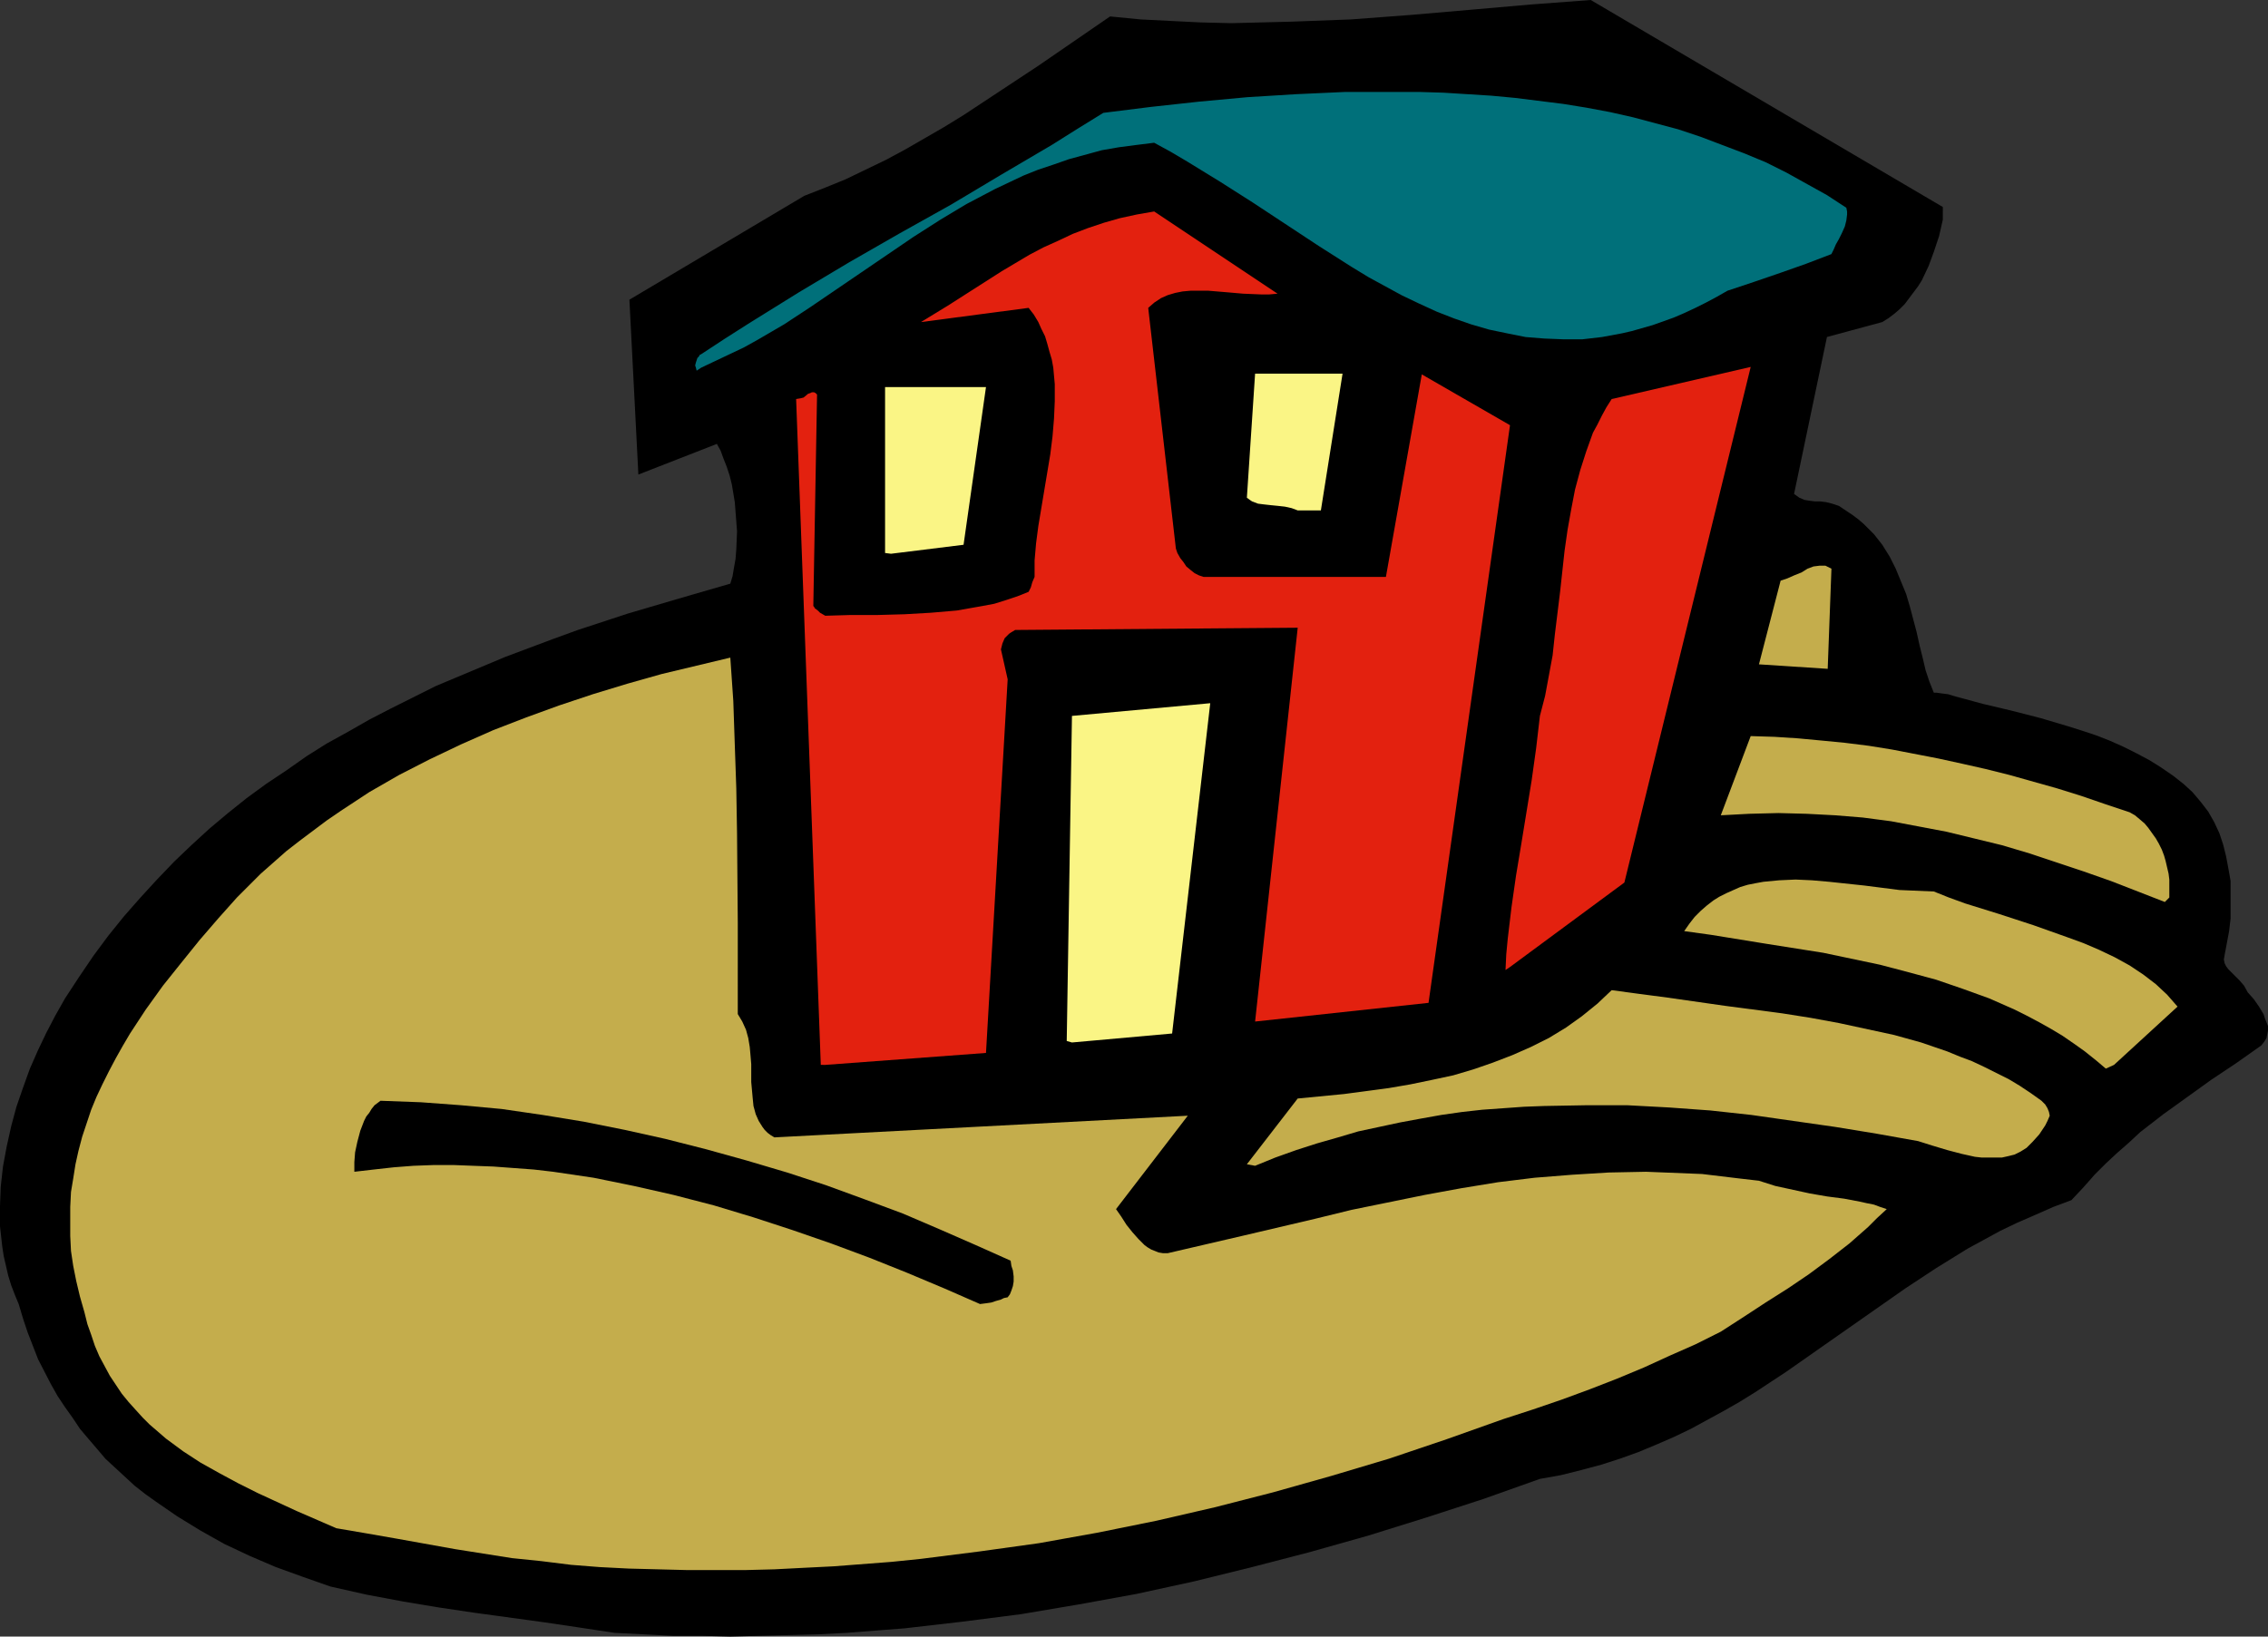 <?xml version="1.0" encoding="UTF-8" standalone="no"?>
<svg
   version="1.0"
   width="129.724mm"
   height="93.636mm"
   id="svg13"
   sodipodi:docname="House within Reach.wmf"
   xmlns:inkscape="http://www.inkscape.org/namespaces/inkscape"
   xmlns:sodipodi="http://sodipodi.sourceforge.net/DTD/sodipodi-0.dtd"
   xmlns="http://www.w3.org/2000/svg"
   xmlns:svg="http://www.w3.org/2000/svg">
  <rect width="100%" height="100%" fill="#333333" stroke="none"/>
  <sodipodi:namedview
     id="namedview13"
     pagecolor="#ffffff"
     bordercolor="#000000"
     borderopacity="0.25"
     inkscape:showpageshadow="2"
     inkscape:pageopacity="0.0"
     inkscape:pagecheckerboard="0"
     inkscape:deskcolor="#d1d1d1"
     inkscape:document-units="mm" />
  <defs
     id="defs1">
    <pattern
       id="WMFhbasepattern"
       patternUnits="userSpaceOnUse"
       width="6"
       height="6"
       x="0"
       y="0" />
  </defs>
  <path
     style="fill:#000000;fill-opacity:1;fill-rule:evenodd;stroke:none"
     d="m 132.835,353.093 6.302,0.323 6.302,0.323 h 6.141 l 6.302,0.162 6.302,-0.162 6.302,-0.162 6.302,-0.162 6.302,-0.323 6.141,-0.485 6.302,-0.485 12.605,-1.454 12.605,-1.616 12.443,-2.101 12.443,-2.262 12.605,-2.747 12.443,-3.07 12.443,-3.232 12.605,-3.555 12.443,-3.878 12.443,-4.04 12.282,-4.363 4.525,-0.808 4.525,-1.131 4.202,-1.131 4.04,-1.293 4.04,-1.454 3.878,-1.616 3.717,-1.616 3.717,-1.778 3.555,-1.939 3.555,-1.939 3.394,-1.939 3.394,-2.101 6.626,-4.363 6.464,-4.525 12.928,-9.05 6.464,-4.525 6.626,-4.363 6.787,-4.202 3.555,-1.939 3.555,-1.939 3.717,-1.778 3.717,-1.616 4.04,-1.778 3.878,-1.454 2.586,-2.747 2.424,-2.747 2.424,-2.424 2.424,-2.262 2.586,-2.262 2.424,-2.262 5.01,-3.878 5.171,-3.717 5.171,-3.717 5.333,-3.555 5.494,-3.878 0.646,-0.808 0.485,-0.808 0.162,-0.808 0.162,-0.808 v -0.97 l -0.323,-0.808 -0.323,-0.808 -0.323,-0.97 -0.97,-1.616 -1.131,-1.616 -1.293,-1.454 -0.808,-1.454 -0.97,-1.131 -0.97,-0.97 -0.646,-0.646 -0.808,-0.808 -0.485,-0.646 -0.323,-0.646 -0.162,-0.808 0.162,-0.97 0.485,-2.586 0.485,-2.586 0.323,-2.747 v -2.747 -2.747 -2.586 l -0.485,-2.747 -0.485,-2.586 -0.646,-2.586 -0.808,-2.424 -1.131,-2.424 -1.293,-2.262 -1.616,-2.101 -1.778,-2.101 -1.939,-1.778 -2.262,-1.778 -2.586,-1.778 -2.586,-1.616 -2.747,-1.454 -2.909,-1.454 -2.909,-1.293 -2.909,-1.131 -2.909,-0.97 -3.07,-0.97 -5.979,-1.778 -6.302,-1.616 -6.141,-1.454 -5.979,-1.616 -1.616,-0.485 -1.293,-0.162 -1.131,-0.162 h -0.646 l -0.97,-2.424 -0.808,-2.424 -0.646,-2.747 -0.646,-2.586 -0.646,-2.909 -1.454,-5.494 -0.808,-2.747 -1.131,-2.747 -1.131,-2.747 -1.293,-2.586 -1.616,-2.586 -1.778,-2.262 -1.131,-1.131 -1.131,-1.131 -1.131,-0.97 -1.293,-0.97 -1.454,-0.97 -1.454,-0.97 -1.454,-0.485 -1.293,-0.323 -1.293,-0.162 h -1.131 l -1.293,-0.162 -0.97,-0.162 -1.131,-0.485 -1.131,-0.808 7.11,-33.936 11.958,-3.232 1.293,-0.808 1.293,-0.97 1.131,-0.97 1.131,-1.131 0.97,-1.293 0.97,-1.293 0.97,-1.293 0.808,-1.293 1.454,-3.07 1.131,-3.07 1.131,-3.394 0.808,-3.555 V 44.763 L 343.884,0 330.956,0.97 318.028,2.101 l -13.09,1.131 -12.928,0.97 -12.928,0.485 -6.464,0.162 -6.464,0.162 -6.626,-0.162 -6.464,-0.323 -6.464,-0.323 -6.626,-0.646 -7.757,5.333 -7.757,5.333 -8.08,5.333 -8.08,5.333 -4.202,2.586 -4.202,2.424 -4.202,2.424 -4.202,2.262 -4.363,2.101 -4.363,2.101 -4.363,1.778 -4.525,1.778 -37.814,22.462 1.939,37.814 16.968,-6.626 0.808,1.454 0.646,1.778 0.646,1.616 0.646,1.939 0.485,1.939 0.323,1.939 0.323,1.939 0.162,2.101 0.323,4.202 -0.162,3.878 -0.162,2.101 -0.323,1.778 -0.323,1.939 -0.485,1.616 -11.15,3.232 -10.989,3.232 -10.827,3.555 -5.333,1.939 -5.171,1.939 -5.171,1.939 -5.01,2.101 -5.01,2.101 -5.01,2.101 -4.848,2.424 -4.848,2.424 -4.686,2.424 -4.525,2.586 -4.686,2.586 -4.363,2.747 -4.363,3.07 -4.363,2.909 -4.202,3.07 -4.04,3.232 -4.04,3.394 -3.878,3.555 -3.717,3.555 -3.717,3.878 -3.555,3.878 -3.555,4.04 -3.394,4.202 -3.232,4.363 -3.07,4.525 -3.07,4.686 -2.101,3.717 -1.939,3.717 -1.778,3.717 -1.778,4.04 -1.454,4.04 -1.454,4.202 -1.131,4.202 -0.97,4.363 -0.808,4.363 -0.485,4.363 L 0,260.82 v 4.363 l 0.485,4.363 0.323,2.101 0.485,2.101 0.485,2.101 0.646,2.101 0.808,2.101 0.808,1.939 0.97,3.232 0.97,2.909 1.131,2.909 1.131,2.909 2.747,5.333 1.454,2.586 1.616,2.424 1.616,2.262 1.616,2.424 1.778,2.101 1.939,2.262 1.778,2.101 2.101,1.939 2.101,1.939 2.101,1.939 2.262,1.778 2.262,1.616 4.686,3.232 5.01,3.07 5.171,2.909 5.494,2.586 5.656,2.424 5.818,2.101 5.979,2.101 7.918,1.778 7.757,1.454 7.757,1.293 7.595,1.131 15.352,2.101 7.595,1.131 z"
     id="path1" />
  <path
     style="fill:#c4ad4c;fill-opacity:1;fill-rule:evenodd;stroke:none"
     d="m 123.462,338.388 6.141,0.485 6.302,0.323 6.302,0.162 6.302,0.162 h 6.302 6.302 l 6.302,-0.162 6.302,-0.323 6.464,-0.323 6.302,-0.485 6.302,-0.485 6.302,-0.646 12.766,-1.616 12.766,-1.778 12.605,-2.262 12.766,-2.586 12.605,-2.909 12.605,-3.232 12.605,-3.555 12.443,-3.717 12.443,-4.202 12.282,-4.363 6.464,-2.101 6.141,-2.101 6.141,-2.262 5.818,-2.262 5.818,-2.424 5.656,-2.586 5.494,-2.424 5.494,-2.747 5.01,-3.232 4.686,-3.07 4.848,-3.07 4.525,-3.07 4.363,-3.232 4.363,-3.394 4.04,-3.555 1.939,-1.939 2.101,-1.939 -1.454,-0.485 -1.293,-0.485 -1.616,-0.323 -1.454,-0.323 -3.394,-0.646 -3.717,-0.485 -3.717,-0.646 -3.717,-0.808 -3.717,-0.808 -3.555,-1.131 -4.202,-0.485 -4.04,-0.485 -4.04,-0.485 -4.04,-0.162 -4.04,-0.162 -4.04,-0.162 -8.08,0.162 -7.918,0.485 -8.08,0.646 -7.918,0.97 -7.918,1.293 -7.918,1.454 -7.918,1.616 -7.918,1.616 -7.918,1.939 -15.837,3.717 -15.998,3.717 h -0.97 l -0.97,-0.162 -0.808,-0.323 -0.808,-0.323 -0.808,-0.485 -0.646,-0.485 -1.293,-1.293 -1.293,-1.454 -1.293,-1.616 -1.131,-1.778 -1.131,-1.616 15.514,-20.2 -89.365,4.686 -0.808,-0.485 -0.646,-0.485 -0.646,-0.646 -0.485,-0.646 -0.808,-1.293 -0.646,-1.454 -0.485,-1.778 -0.162,-1.616 -0.162,-1.778 -0.162,-1.778 v -3.878 l -0.162,-1.939 -0.162,-1.778 -0.323,-1.939 -0.485,-1.778 -0.808,-1.778 -0.97,-1.616 V 199.574 l -0.162,-19.392 -0.162,-9.696 -0.323,-9.373 -0.323,-9.534 -0.646,-9.373 -7.434,1.778 -7.434,1.778 -7.434,2.101 -7.434,2.262 -7.272,2.424 -7.11,2.586 -7.11,2.747 -6.949,3.07 -6.787,3.232 -6.626,3.394 -6.464,3.717 -6.141,4.04 -3.07,2.101 -5.818,4.363 -2.909,2.262 -2.747,2.424 -2.747,2.424 -2.586,2.586 -2.586,2.586 -4.04,4.525 -4.04,4.686 -4.04,5.01 -3.878,4.848 -3.717,5.171 -3.394,5.171 -1.616,2.747 -1.454,2.586 -1.454,2.747 -1.454,2.909 -1.293,2.747 -1.131,2.747 -0.97,2.909 -0.97,2.909 -0.808,3.07 -0.646,2.909 -0.485,3.07 -0.485,2.909 -0.162,3.232 v 3.07 3.232 l 0.162,3.232 0.485,3.232 0.646,3.232 0.808,3.394 0.97,3.394 0.646,2.586 0.808,2.262 0.808,2.424 0.97,2.262 1.131,2.101 1.131,2.101 1.293,1.939 1.293,1.939 1.454,1.778 1.454,1.616 1.616,1.778 1.454,1.454 3.555,3.07 3.717,2.747 3.717,2.424 4.04,2.262 4.202,2.262 4.202,2.101 8.403,3.878 8.565,3.717 6.626,1.131 6.464,1.131 12.605,2.262 12.282,1.939 6.302,0.646 z"
     id="path2" />
  <path
     style="fill:#000000;fill-opacity:1;fill-rule:evenodd;stroke:none"
     d="m 213.15,281.828 1.131,-0.162 0.97,-0.323 1.131,-0.323 0.646,-0.323 0.808,-0.162 0.485,-0.646 0.323,-0.808 0.323,-0.97 0.162,-0.97 v -1.131 l -0.162,-1.293 -0.323,-0.97 -0.162,-1.131 -7.595,-3.394 -7.757,-3.394 -7.918,-3.394 -8.242,-3.07 -8.403,-3.07 -8.403,-2.747 -8.726,-2.586 -8.726,-2.424 -8.888,-2.262 -8.726,-1.939 -8.888,-1.778 -8.888,-1.454 -8.888,-1.293 -8.726,-0.808 -8.726,-0.646 -4.363,-0.162 -4.363,-0.162 -0.646,0.485 -0.646,0.485 -0.646,0.808 -0.485,0.808 -0.646,0.808 -0.485,0.97 -0.808,2.101 -0.646,2.424 -0.485,2.262 -0.162,2.101 v 1.131 0.97 l 4.202,-0.485 4.363,-0.485 4.202,-0.323 4.363,-0.162 h 4.363 l 4.202,0.162 4.363,0.162 4.363,0.323 4.363,0.323 4.202,0.485 4.363,0.646 4.363,0.646 8.726,1.778 8.565,1.939 8.726,2.262 8.565,2.586 8.403,2.747 8.403,2.909 8.242,3.07 8.08,3.232 8.08,3.394 7.757,3.394 z"
     id="path3" />
  <path
     style="fill:#c4ad4c;fill-opacity:1;fill-rule:evenodd;stroke:none"
     d="m 271.326,252.094 4.363,-1.778 4.525,-1.616 4.525,-1.454 4.525,-1.293 4.363,-1.293 4.525,-0.97 4.525,-0.97 4.363,-0.808 4.525,-0.808 4.525,-0.646 4.363,-0.485 4.525,-0.323 4.525,-0.323 4.363,-0.162 9.05,-0.162 h 8.888 l 9.05,0.485 8.888,0.646 8.888,0.97 9.05,1.293 9.05,1.293 8.888,1.454 9.05,1.616 3.07,0.97 3.232,0.97 3.07,0.808 2.909,0.646 1.454,0.162 h 1.616 1.293 1.454 l 1.454,-0.323 1.293,-0.323 1.293,-0.646 1.293,-0.808 0.646,-0.646 0.646,-0.646 1.454,-1.616 1.293,-1.939 0.485,-0.97 0.485,-1.131 -0.162,-0.808 -0.323,-0.808 -0.485,-0.808 -0.808,-0.808 -2.262,-1.616 -2.424,-1.616 -2.424,-1.454 -2.586,-1.293 -2.586,-1.293 -2.747,-1.293 -2.586,-0.97 -2.747,-1.131 -5.656,-1.939 -5.818,-1.616 -5.979,-1.293 -5.979,-1.293 -6.141,-1.131 -6.141,-0.97 -12.282,-1.616 -12.443,-1.778 -6.141,-0.808 -5.979,-0.808 -3.07,2.909 -3.394,2.747 -3.394,2.424 -3.717,2.262 -3.878,1.939 -4.04,1.778 -4.202,1.616 -4.202,1.454 -4.363,1.293 -4.525,0.97 -4.686,0.97 -4.686,0.808 -4.848,0.646 -4.848,0.646 -5.01,0.485 -5.01,0.485 -10.989,14.221 z"
     id="path4" />
  <path
     style="fill:#c4ad4c;fill-opacity:1;fill-rule:evenodd;stroke:none"
     d="m 457.004,230.278 13.736,-12.605 -1.131,-1.293 -1.131,-1.293 -2.424,-2.262 -2.747,-2.101 -2.909,-1.939 -3.232,-1.778 -3.394,-1.616 -3.394,-1.454 -3.555,-1.293 -7.272,-2.586 -7.434,-2.424 -7.272,-2.262 -3.555,-1.293 -3.232,-1.293 -3.717,-0.162 -3.717,-0.162 -7.595,-0.97 -7.595,-0.808 -3.717,-0.323 -3.555,-0.162 -3.555,0.162 -3.394,0.323 -1.778,0.323 -1.616,0.323 -1.616,0.485 -1.454,0.646 -1.454,0.646 -1.616,0.808 -1.293,0.808 -1.454,1.131 -1.293,1.131 -1.293,1.293 -1.131,1.454 -1.131,1.616 5.818,0.808 5.979,0.97 5.979,0.97 6.141,0.97 6.141,0.97 6.141,1.293 6.141,1.293 6.141,1.616 5.979,1.616 5.656,1.939 5.818,2.101 5.494,2.424 2.586,1.293 2.747,1.454 2.586,1.454 2.424,1.454 2.586,1.778 2.262,1.616 2.424,1.939 2.101,1.778 z"
     id="path5" />
  <path
     style="fill:#e3210f;fill-opacity:1;fill-rule:evenodd;stroke:none"
     d="m 178.406,230.278 34.744,-2.586 4.686,-80.799 -1.454,-6.464 0.323,-1.293 0.485,-1.131 0.485,-0.485 0.485,-0.485 0.485,-0.323 0.808,-0.485 61.085,-0.485 -9.211,85.162 37.491,-4.04 17.614,-124.916 -19.069,-10.989 -7.757,43.793 h -39.43 l -0.97,-0.323 -0.97,-0.485 -0.808,-0.646 -0.97,-0.808 -0.646,-0.97 -0.646,-0.808 -0.646,-1.131 -0.323,-0.97 -5.979,-52.035 v 0 l 1.293,-1.131 1.454,-0.97 1.454,-0.646 1.616,-0.485 1.616,-0.323 1.778,-0.162 h 1.778 1.939 l 3.878,0.323 3.717,0.323 3.878,0.162 h 1.778 l 1.778,-0.162 -26.664,-17.776 -3.717,0.646 -3.717,0.808 -3.394,0.97 -3.394,1.131 -3.394,1.293 -3.07,1.454 -3.232,1.454 -3.07,1.616 -5.979,3.555 -5.818,3.717 -5.818,3.717 -5.818,3.555 23.27,-3.07 v 0 l 1.131,1.454 0.97,1.616 0.646,1.454 0.808,1.616 0.485,1.616 0.485,1.778 0.485,1.616 0.323,1.778 0.323,3.555 v 3.717 l -0.162,3.717 -0.323,3.878 -0.485,3.878 -0.646,3.878 -1.293,7.757 -0.646,3.878 -0.485,3.717 -0.323,3.717 v 3.555 l -0.485,1.131 -0.323,1.131 -0.162,0.323 -0.162,0.323 -0.162,0.323 v 0 l -2.424,0.97 -2.424,0.808 -2.586,0.808 -2.586,0.485 -2.747,0.485 -2.747,0.485 -5.656,0.485 -5.656,0.323 -5.818,0.162 h -5.818 l -5.494,0.162 -1.131,-0.646 -0.485,-0.485 -0.646,-0.485 -0.162,-0.323 -0.162,-0.162 v 0 l 0.808,-45.732 -0.323,-0.323 -0.323,-0.162 h -0.485 l -0.323,0.162 -0.485,0.162 -0.97,0.808 -0.646,0.162 -0.97,0.162 5.333,143.984 z"
     id="path6" />
  <path
     style="fill:#faf585;fill-opacity:1;fill-rule:evenodd;stroke:none"
     d="m 231.734,225.43 21.654,-1.939 8.242,-71.427 -29.896,2.747 -1.131,70.295 z"
     id="path7" />
  <path
     style="fill:#e3210f;fill-opacity:1;fill-rule:evenodd;stroke:none"
     d="m 326.432,209.109 24.725,-18.261 27.31,-111.503 -30.058,6.949 -1.131,1.778 -0.97,1.778 -0.97,1.939 -0.97,1.778 -1.454,4.04 -1.293,4.04 -1.131,4.202 -0.808,4.202 -0.808,4.525 -0.646,4.525 -0.97,8.888 -1.131,9.211 -0.485,4.525 -0.808,4.363 -0.808,4.363 -1.131,4.363 -0.808,6.949 -0.97,6.949 -2.262,13.897 -1.131,6.787 -0.97,6.787 -0.808,6.787 -0.323,3.394 -0.162,3.394 z"
     id="path8" />
  <path
     style="fill:#c4ad4c;fill-opacity:1;fill-rule:evenodd;stroke:none"
     d="m 467.993,195.05 0.97,-0.97 v -1.293 -1.293 -1.293 l -0.162,-1.293 -0.646,-2.747 -0.323,-1.131 -0.485,-1.293 -0.646,-1.293 -0.646,-1.131 -0.808,-1.131 -0.808,-1.131 -0.808,-0.97 -1.131,-0.97 -0.97,-0.808 -1.131,-0.646 -5.333,-1.778 -5.171,-1.778 -5.171,-1.616 -5.171,-1.454 -5.171,-1.454 -5.171,-1.293 -5.01,-1.131 -5.171,-1.131 -5.01,-0.97 -5.01,-0.97 -5.01,-0.808 -5.171,-0.646 -5.01,-0.485 -5.171,-0.485 -5.01,-0.323 -5.171,-0.162 -6.464,17.129 6.141,-0.323 6.302,-0.162 6.141,0.162 6.141,0.323 5.979,0.485 6.141,0.808 5.979,1.131 5.979,1.131 5.979,1.454 5.979,1.454 5.979,1.778 5.818,1.939 5.818,1.939 5.979,2.101 5.818,2.262 z"
     id="path9" />
  <path
     style="fill:#c4ad4c;fill-opacity:1;fill-rule:evenodd;stroke:none"
     d="m 395.112,144.631 0.808,-21.654 -0.646,-0.323 -0.646,-0.323 h -0.646 -0.646 l -1.293,0.162 -1.293,0.485 -1.293,0.808 -1.616,0.646 -1.454,0.646 -1.454,0.485 -4.686,18.099 z"
     id="path10" />
  <path
     style="fill:#faf585;fill-opacity:1;fill-rule:evenodd;stroke:none"
     d="m 192.627,119.745 15.675,-1.939 4.848,-34.097 h -21.816 v 35.875 z"
     id="path11" />
  <path
     style="fill:#faf585;fill-opacity:1;fill-rule:evenodd;stroke:none"
     d="m 280.537,110.372 h 5.01 l 4.686,-29.573 h -18.907 l -1.778,26.825 0.646,0.485 0.485,0.323 1.293,0.485 1.293,0.162 1.454,0.162 1.616,0.162 1.454,0.162 1.454,0.323 z"
     id="path12" />
  <path
     style="fill:#00707a;fill-opacity:1;fill-rule:evenodd;stroke:none"
     d="m 151.581,79.507 3.07,-1.454 3.07,-1.454 3.07,-1.454 2.909,-1.616 5.818,-3.394 5.656,-3.717 11.15,-7.595 11.15,-7.595 5.818,-3.717 5.656,-3.394 3.07,-1.616 3.07,-1.616 3.07,-1.454 3.07,-1.454 3.232,-1.293 3.394,-1.131 3.232,-1.131 3.555,-0.97 3.555,-0.97 3.717,-0.646 3.717,-0.485 3.878,-0.485 3.555,1.939 3.555,2.101 7.11,4.363 7.11,4.525 7.11,4.686 7.11,4.686 7.11,4.525 3.717,2.262 3.555,1.939 3.555,1.939 3.717,1.778 3.878,1.778 3.717,1.454 3.717,1.293 3.878,1.131 3.878,0.808 4.04,0.808 4.04,0.323 4.04,0.162 h 4.202 l 4.202,-0.485 4.363,-0.808 2.101,-0.485 2.262,-0.646 2.262,-0.646 2.262,-0.808 2.262,-0.808 2.262,-0.97 2.424,-1.131 2.262,-1.131 2.424,-1.293 2.262,-1.293 5.818,-1.939 5.656,-1.939 5.494,-1.939 5.494,-2.101 0.485,-0.97 0.485,-1.131 0.646,-1.131 0.646,-1.293 0.646,-1.454 0.323,-1.293 0.162,-1.293 v -0.646 l -0.162,-0.808 -4.202,-2.747 -4.363,-2.424 -4.363,-2.424 -4.525,-2.262 -4.686,-1.939 -4.686,-1.778 -4.686,-1.778 -4.848,-1.616 -4.848,-1.293 -4.848,-1.293 -5.01,-1.131 -5.171,-0.97 -5.01,-0.808 -5.171,-0.646 -5.171,-0.646 -5.171,-0.485 -5.171,-0.323 -5.171,-0.323 -5.333,-0.162 h -5.333 -10.504 l -10.666,0.485 -10.504,0.646 -10.504,0.97 -10.342,1.131 -10.342,1.293 -5.494,3.394 -5.656,3.555 -10.989,6.464 -10.827,6.464 -10.989,6.141 -10.989,6.302 -10.827,6.464 -10.666,6.626 -5.333,3.394 -5.171,3.394 -0.323,0.162 -0.162,0.323 -0.323,0.323 -0.162,0.485 -0.162,0.485 -0.162,0.646 0.162,0.485 0.162,0.646 z"
     id="path13" />
</svg>
